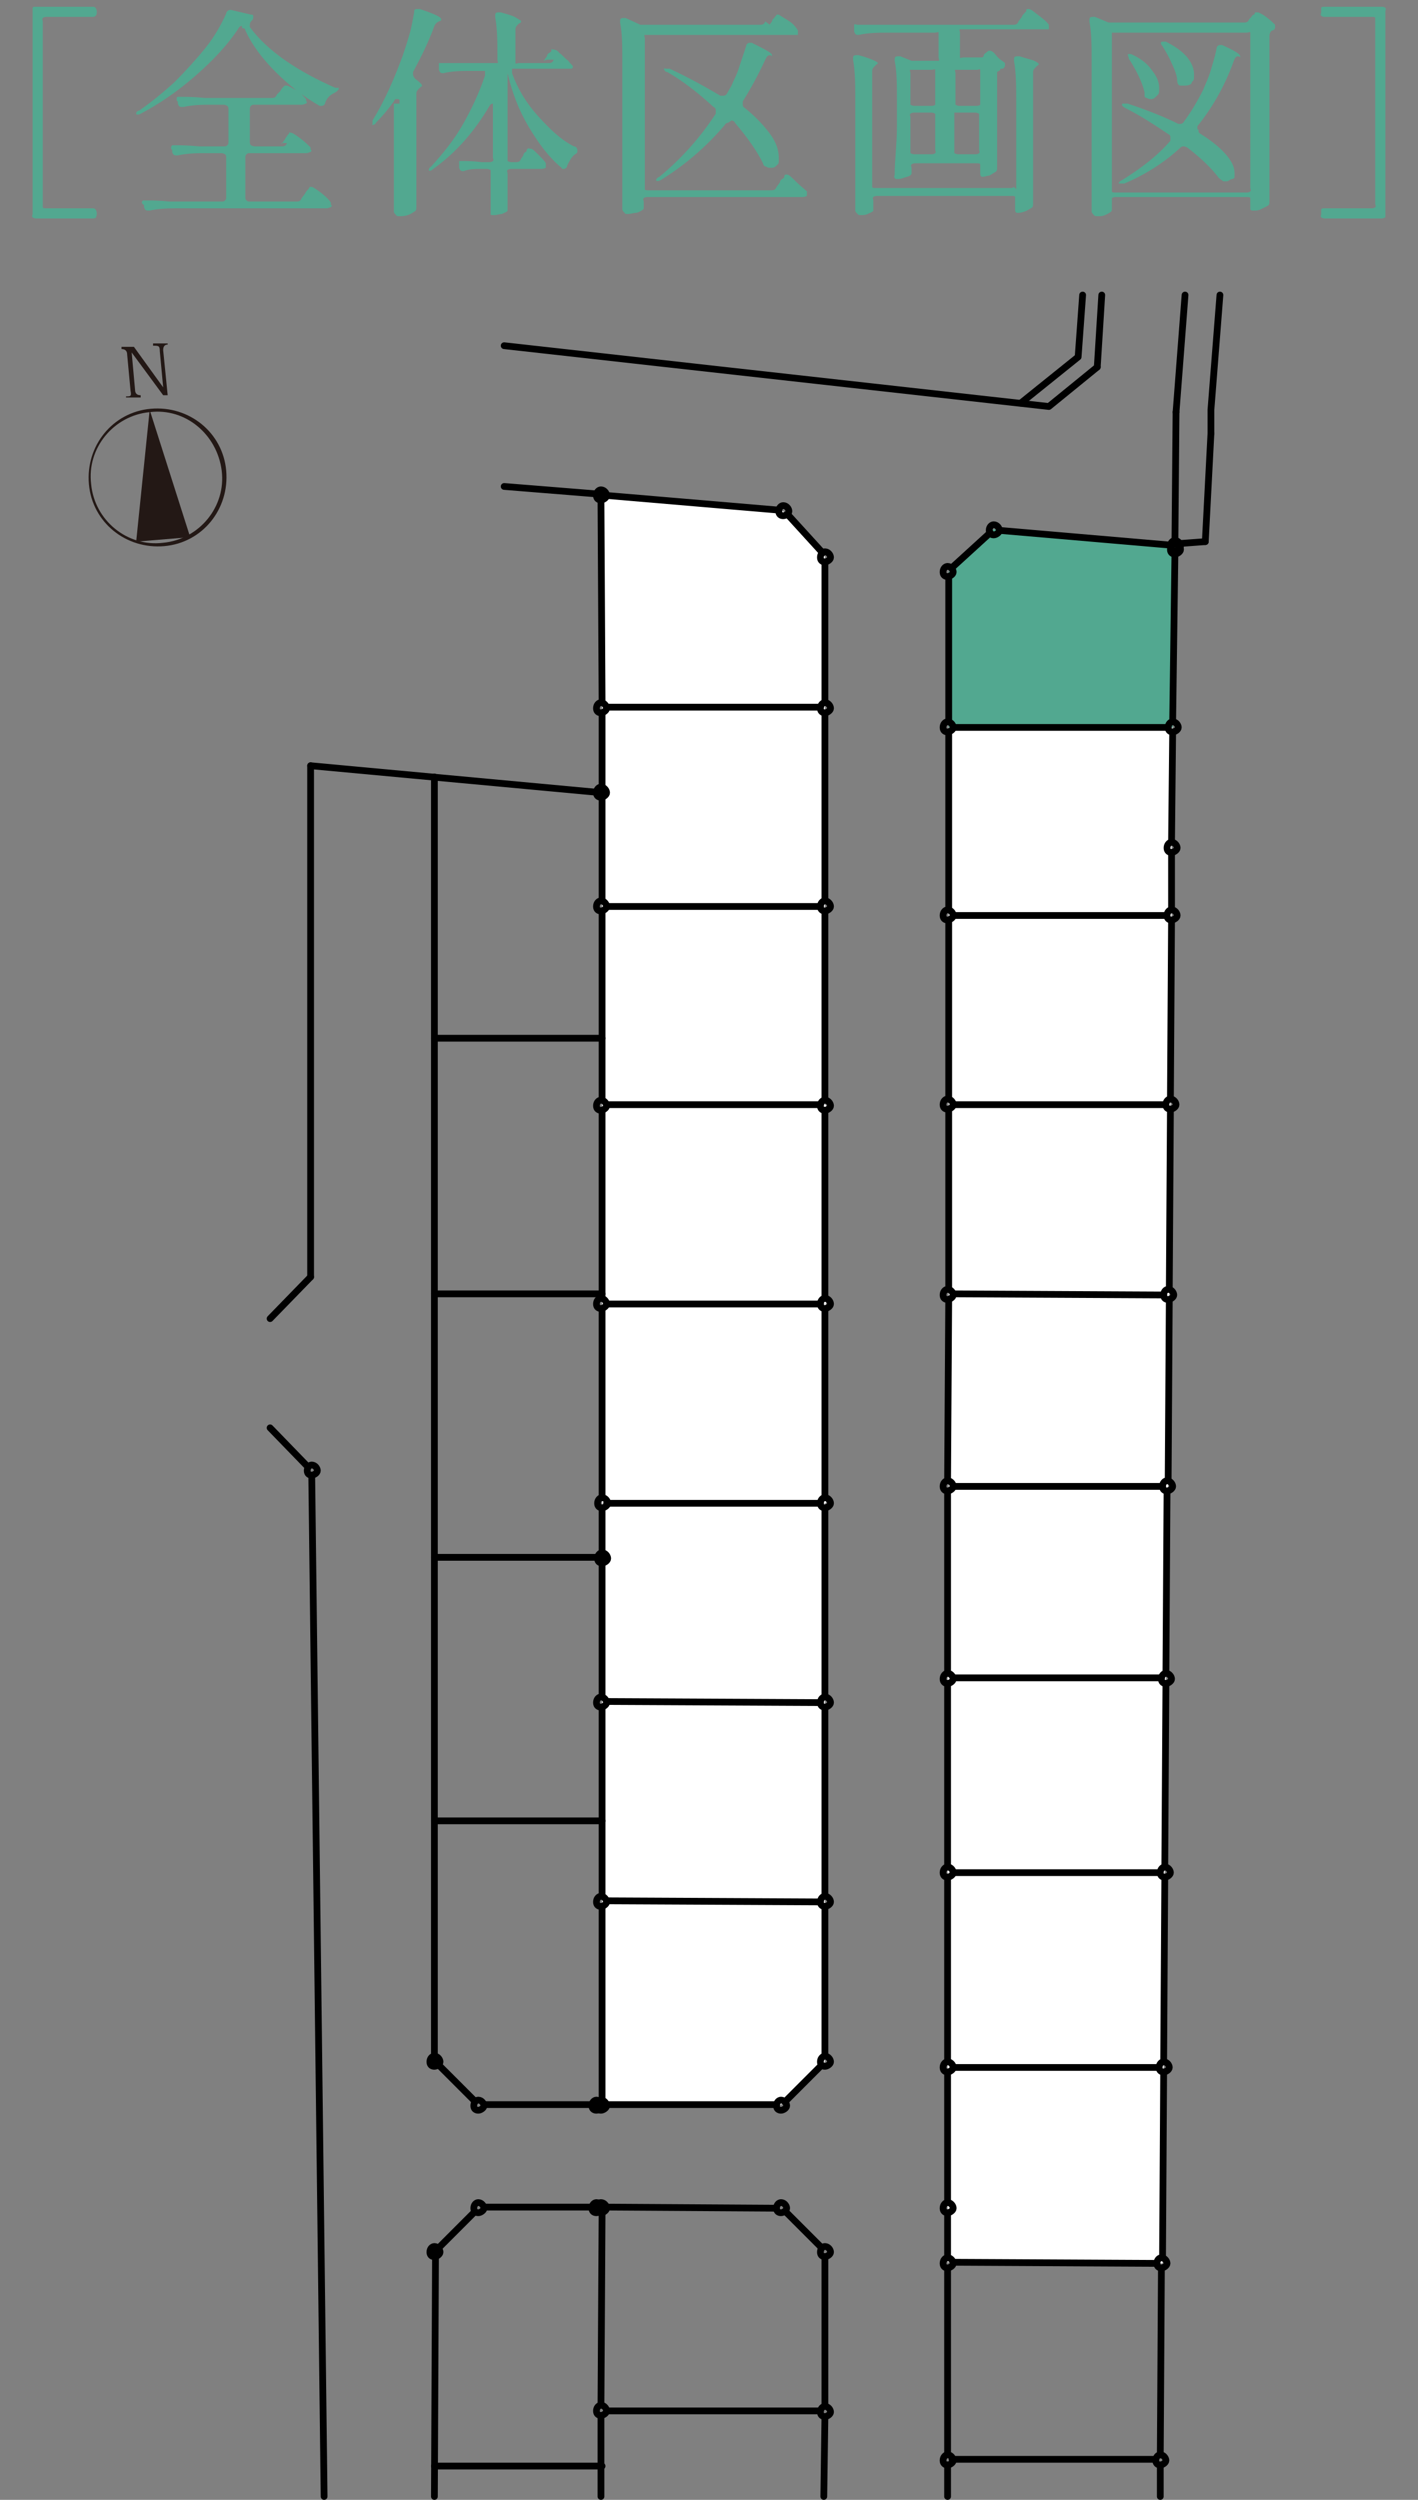 <?xml version="1.0" encoding="UTF-8"?>
<svg xmlns="http://www.w3.org/2000/svg" version="1.1" viewBox="0 0 126 222">
  <rect x="0" y="0" width="126" height="222" fill="#808080" stroke="none"/>
  <defs>
    <style>
      .cls-1 {
        fill: #231815;
      }

      .cls-2 {
        fill: #fff;
      }

      .cls-3 {
        fill: #52a890;
      }

      .cls-4 {
        fill: none;
        stroke: #000;
        stroke-linecap: round;
        stroke-linejoin: round;
        stroke-width: .6px;
      }
    </style>
  </defs>
  <!-- Generator: Adobe Illustrator 28.7.7, SVG Export Plug-In . SVG Version: 1.2.0 Build 194)  -->
  <g>
    <g id="_レイヤー_2">
      <g id="object">
        <path class="cls-1" d="M14.6,48.5c-3.4.3-6.4-2.1-6.7-5.5s2.1-6.4,5.5-6.7,6.4,2.1,6.7,5.5-2.1,6.4-5.5,6.7ZM13.3,36.6c-3.2.3-5.6,3.2-5.2,6.4.3,3.2,3.2,5.6,6.4,5.2,3.2-.3,5.6-3.2,5.2-6.4s-3.2-5.6-6.4-5.2Z"/>
        <polygon class="cls-1" points="13.3 36.4 12.1 48.1 16.9 47.7 13.3 36.4"/>
        <path class="cls-1" d="M11.9,30.8l2.6,3.6h0l-.3-3.2c0-.5-.1-.5-.6-.5v-.2h1.3c0-.1,0,.1,0,.1q-.4,0-.4.5l.4,4h-.4l-2.8-3.8h0l.3,3.3q0,.5.5.5v.2h-1.3c0,0,0-.1,0-.1.4,0,.5,0,.4-.5l-.3-3.2q0-.5-.5-.5v-.2h1.1c0-.1,0,0,0,0Z"/>
        <path class="cls-3" d="M8.6,19.3s-.2.1-.3.1H3.2c0,0-.2,0-.3-.1s0-.2,0-.3V1c0-.1,0-.2,0-.3s.2-.1.3-.1h5c.1,0,.2,0,.3.1,0,0,.1.2.1.3h0c0,.2,0,.3-.1.4s-.2.1-.3.1h-4.1c0,0-.2,0-.3.1s0,.2,0,.3v16.2c0,.1,0,.2,0,.3s.2.1.3.1h4.1c.1,0,.2,0,.3.1,0,0,.1.2.1.3h0c0,.2,0,.3-.1.4h.1Z"/>
        <path class="cls-3" d="M21.5,2.3s-.2,0-.3.2c-.9,1.4-2.2,2.8-3.8,4.2-1.6,1.4-3.2,2.5-4.9,3.4-.2.1-.4.1-.4,0h0c0-.1,0-.2.3-.3,1-.7,2-1.5,3.1-2.5,1-1,2-2.1,2.8-3.1s1.4-2.1,1.8-3c0-.2.3-.4.5-.3l1.7.4c.1,0,.2,0,.2.1v.2q0,.1-.1.2c-.1.1-.2.2-.2.4v.2c.8,1.1,1.9,2.1,3.2,3,1.3.9,2.8,1.7,4.4,2.4.1,0,.2,0,.3,0,0,0,0,0,0,.1,0,0-.1.2-.3.3-.4.2-.7.4-.9.9,0,.2-.2.3-.3.3h-.2c-1.4-.8-2.7-1.8-3.9-3-1.2-1.2-2.1-2.4-2.7-3.7,0-.2-.2-.2-.3-.2v-.3ZM25,12.8l.3-.4s.1-.2.2-.3c0-.1.2-.2.2-.3s.1,0,.2,0,.4.2.8.5.7.6.9.8v.2c.1,0,.1.1,0,.2-.1,0-.2.1-.4.1h-5c-.1,0-.2,0-.3.1s-.1.2-.1.3v3.5c0,.1,0,.2.1.3s.2.1.3.1h4.1c.2,0,.4,0,.5-.3l.3-.4s.1-.2.2-.3.2-.2.2-.3h.2c.1,0,.4.2.8.5s.8.7.9.9v.2c.1,0,.1.1,0,.2-.1,0-.2.1-.4.1h-13.1c-.8,0-1.7,0-2.6.2h-.1c-.2,0-.3,0-.4-.3v-.2c-.1,0-.2-.2-.2-.2,0,0,0-.1.1-.2h.3c.4,0,1.1,0,2.1.1h4.6c.1,0,.2,0,.3-.1s.1-.2.1-.3v-3.5c0-.1,0-.2-.1-.3,0,0-.2-.1-.3-.1h-1.3c-.8,0-1.7,0-2.6.2h-.1c-.2,0-.3,0-.4-.3v-.2c-.1,0-.1-.2-.1-.2,0,0,0-.1.1-.2h.3c.4,0,1.1,0,2.1.1h2.2c.1,0,.2,0,.3-.1s.1-.2.1-.3v-2.9c0-.1,0-.2-.1-.3,0,0-.2-.1-.3-.1h-1.1c-.8,0-1.6,0-2.5.2h-.1c-.2,0-.3,0-.4-.3v-.2c-.1,0-.1-.1-.1-.2s0-.2.1-.2h.3c.5,0,1.2,0,2.1.1h5.9c.2,0,.4,0,.5-.3l.3-.3s.1-.2.2-.3c0,0,.2-.2.2-.2h.2c.1,0,.4.2.8.4s.7.6.9.8v.2c.1,0,.1.1,0,.2-.1,0-.2.1-.4.1h-4.2c-.1,0-.2,0-.3.1s-.1.2-.1.3v2.9c0,.1,0,.2.1.3,0,0,.2.1.3.1h2.4c.2,0,.4,0,.5-.3h-.5Z"/>
        <path class="cls-3" d="M35.5,9.2v-.3s0-.1-.2-.1-.2,0-.3.2c-.5.7-1,1.3-1.6,1.9,0,.1-.2.2-.3.2s0,0,0-.1,0-.2,0-.3c1-1.6,1.9-3.6,2.7-5.8.2-.6.4-1.2.6-1.9s.3-1.4.4-1.9c0-.2,0-.3.3-.3h.2c1.2.4,1.9.7,1.9.9s0,.1-.2.2h0c-.2.1-.3.2-.4.4-.5,1.4-1.2,2.8-1.9,4.1v.2c0,0,0,.2.2.4.4.3.6.5.6.6s0,0-.2.2-.3.3-.3.5v5.6c0,1.4,0,2.9,0,4.4h0c0,.3,0,.4-.2.5-.4.3-.8.4-1.2.4s-.3,0-.4-.1-.2-.2-.2-.3c0-.8,0-1.5,0-2.3v-7.3h.3ZM48.3,5.4l.3-.4s0-.2.2-.3.2-.2.2-.3,0,0,.2,0c0,0,.3,0,.5.3.3.2.5.5.8.7.2.3.4.4.4.5s0,.2-.2.2h-5.2v.4c.5,1.4,1.3,2.7,2.3,3.8s2,2.1,3.2,2.7c.2,0,.3.2.3.3v.2c0,0,0,.1-.2.2-.3.2-.5.6-.7,1,0,.2-.2.3-.3.3s-.2,0-.2-.1c-1.1-.9-2-2.1-2.9-3.6s-1.5-3.1-1.9-4.8v-.2h0c0,0,0,7.7,0,7.7,0,.1,0,.2,0,.3,0,0,.2.1.3.1h.4c.2,0,.4,0,.5-.3l.2-.3s0-.2.2-.3,0-.2.2-.3,0,0,.2,0,.3.1.7.5.6.6.7.8v.2s0,.1,0,.2c0,0-.2.1-.4.1h-2.7c0,0-.2,0-.3.1s0,.2,0,.3v2.8h0c0,.3,0,.4,0,.5s-.3.2-.5.3c-.2,0-.4.1-.7.1s-.3,0-.3-.1,0-.2,0-.3c0-.6,0-1.4,0-2.3v-1c0-.1,0-.2,0-.3,0,0-.2-.1-.3-.1h-.6c-.5,0-1,0-1.5.2h0c-.2,0-.3,0-.4-.3h0v-.6h.3c.4,0,.9,0,1.7.1h.7c0,0,.2,0,.3-.1s0-.2,0-.3v-4.8c0-.1,0,0,0,0s-.2,0-.3.2c-1.3,2.2-2.9,4.1-5,5.6-.2.2-.4.2-.4.1h0s0-.2.2-.3c1-1.1,2-2.3,2.8-3.7s1.5-2.9,2-4.4v-.4h-1.3c-.8,0-1.6,0-2.4.2h0c-.2,0-.3,0-.4-.3v-.2c0,0,0-.2,0-.2v-.2h4.9c0,0,.2,0,.3,0s0-.2,0-.3v-.2c0-1.3,0-2.5-.2-3.6h0c0-.3,0-.4.3-.4s0,0,.2,0c.7.2,1.1.3,1.4.5s.4.2.4.3,0,.1-.2.2h0c-.2.2-.3.3-.3.5v2.7c0,0,0,.2,0,.3s.2,0,.3,0h2.6c.2,0,.4,0,.5-.3h-.6Z"/>
        <path class="cls-3" d="M68.3,2.3l.3-.4s0-.2.2-.3c0-.1.2-.2.2-.3h.2s.3.2.8.5.7.6.9.9v.2s0,.2,0,.2h-13.3c0,0-.2,0-.3,0s0,.2,0,.3v13.1c0,.1,0,.2,0,.3s.2.1.3.1h10.9c.2,0,.4,0,.5-.3l.3-.4s0-.2.2-.3.2-.2.2-.3c0,0,0-.1.2-.1s.4.2.8.6.8.7,1,.9v.4c0,0-.2.1-.4.1h-13.8c0,0-.2,0-.3.1s0,.2,0,.3v.6s0,.1-.2.2c0,0-.3.2-.5.2s-.4.1-.7.1-.2,0-.3-.1-.2-.2-.2-.3c0-.8,0-1.5,0-2.3s0-1.7,0-2.9v-7.9c0-1.3,0-2.5-.2-3.5h0c0-.3,0-.4.3-.4s.2,0,.2,0l1.3.6h10.6c.2,0,.4,0,.5-.3l.4.3ZM64.7,10.9s-.2,0-.3.2c-1.7,2-3.6,3.6-5.7,4.9-.2.1-.4.1-.4,0h0s0-.2.3-.3c1.8-1.5,3.5-3.3,5-5.6v-.3c0-.1,0-.2-.2-.3-1.3-1.2-2.7-2.3-4.1-3.1-.2,0-.3-.2-.3-.3s0,0,.2,0h.3c1.5.7,3,1.5,4.5,2.4h.3c0,0,.2,0,.3-.2l.4-.7c.2-.5.5-1,.7-1.7.2-.6.4-1.2.6-1.8,0-.2.2-.3.3-.3h.2c1.2.6,1.8.9,1.8,1.1s0,0-.2,0h0c-.2,0-.3.2-.4.4-.6,1.3-1.3,2.6-2,3.7v.3q0,.2.2.3c1.1.9,1.8,1.7,2.3,2.4s.7,1.4.7,2,0,.5-.2.7-.3.2-.5.2-.3,0-.4-.1c-.2,0-.3-.2-.3-.3-.5-1-1.3-2.2-2.5-3.6,0-.1-.2-.2-.3-.2l-.3.2Z"/>
        <path class="cls-3" d="M87.2,5.2l.2-.2s0-.2.2-.3c0,0,.2-.2.3-.2s.3,0,.6.4.6.5.8.7v.2c0,0,0,.2-.2.3h-.2c0,.2-.2.2-.3.3v4c0,1.4,0,2.9,0,4.4h0c0,.3,0,.4-.2.5s-.3.2-.5.3c-.2,0-.4.1-.6.1h0c-.2,0-.2-.2-.2-.4v-.4h0c0-.1,0-.2,0-.3s-.2-.1-.3-.1h-5.5c0,0-.2,0-.3.1s0,.2,0,.3v.5s0,.2-.4.3-.5.2-.8.2-.2,0-.3-.1,0-.2,0-.3c0-1.3.2-2.7.2-4.3v-2.3c0-1.3,0-2.5-.2-3.5h0c0-.3,0-.4.3-.4s.2,0,.2,0l1,.4c.2,0,.4,0,.5,0h1.6c0,0,.2,0,.3,0s0-.2,0-.3v-1.9c0,0,0-.2,0-.3s-.2,0-.3,0h-4.2c-.8,0-1.7,0-2.6.2h0c-.2,0-.3,0-.4-.3h0v-.6c0-.1.2,0,.3,0h13.8c.2,0,.4,0,.5-.3l.3-.4s0-.1.2-.3.2-.2.2-.3,0-.1.2-.1.4.2.8.5.8.6,1,.9v.2s0,0,0,.2h-7.6c0,0-.2,0-.3,0s0,.2,0,.3v1.9c0,0,0,.2,0,.3s.2,0,.3,0h1.5c.2,0,.4,0,.5-.3v.3ZM90.3,16.8s0-.2,0-.3v-7.5c0-1.3,0-2.5-.2-3.6h0c0-.3,0-.4.3-.4s0,0,.2,0c.6.2,1.1.3,1.3.4s.4.2.4.3,0,0-.2.2h0c-.2.2-.3.3-.3.5v7.2c0,1.4,0,2.9,0,4.4h0c0,.3,0,.4-.2.5s-.3.2-.6.3-.4.1-.6.1,0,0,0,0c-.2,0-.2-.2-.2-.4v-.6h0c0-.2,0-.3,0-.4s-.2-.1-.3-.1h-12c0,0-.2,0-.3.1s0,.2,0,.3v.6c0,.1,0,.2,0,.3,0,.1-.3.2-.5.3s-.4.1-.6.1-.2,0-.3-.1-.2-.2-.2-.3c0-.8,0-1.5,0-2.3s0-1.7,0-2.9v-4.6c0-1.3,0-2.5-.2-3.6h0c0-.3,0-.4.3-.4s0,0,.2,0c1.1.3,1.7.6,1.7.7s0,0-.2.2h0c-.2.2-.3.3-.3.5v10c0,.1,0,.2,0,.3s.2.1.3.1h12c0,0,.2,0,.3-.1l.2.2ZM83.1,9.3s0-.2,0-.3v-2.5c0,0,0-.2,0-.3s-.2,0-.3,0h-1.6c0,0-.2,0-.3,0s0,.2,0,.3v2.5c0,.1,0,.2,0,.3,0,0,.2.1.3.1h1.6c0,0,.2,0,.3-.1ZM83.1,10.1s-.2-.1-.3-.1h-1.6c0,0-.2,0-.3.1s0,.2,0,.3v2.9c0,.1,0,.2,0,.3,0,0,.2.1.3.1h1.6c0,0,.2,0,.3-.1s0-.2,0-.3v-2.9c0-.1,0-.2,0-.3ZM87.1,9.3s0-.2,0-.3v-2.5c0,0,0-.2,0-.3s-.2,0-.3,0h-1.6c0,0-.2,0-.3,0s0,.2,0,.3v2.5c0,.1,0,.2,0,.3,0,0,.2.1.3.1h1.6c0,0,.2,0,.3-.1ZM84.8,10.1s0,.2,0,.3v2.9c0,.1,0,.2,0,.3,0,0,.2.1.3.1h1.6c0,0,.2,0,.3-.1s0-.2,0-.3v-2.9c0-.1,0-.2,0-.3,0,0-.2-.1-.3-.1h-1.6c0,0-.2,0-.3,0Z"/>
        <path class="cls-3" d="M98.8,17.9s0,.2,0,.3v.4c0,.1,0,.2-.4.4s-.5.2-.8.2-.3,0-.4-.1c0,0-.2-.2-.2-.3,0-.8,0-1.5,0-2.3s0-1.7,0-2.9V5.4c0-1.3,0-2.5-.2-3.5h0c0-.3,0-.4.3-.4s.2,0,.2,0l1.2.5c.2,0,.4,0,.5,0h11.5c.2,0,.4,0,.5-.3l.2-.2s0-.1.2-.2,0-.2.2-.2h.2s.3.1.7.4.6.5.8.7v.2c0,.1,0,.2-.2.3h0c0,0,0,0,0,0-.2,0-.3.3-.3.5v10.2c0,1.4,0,2.9,0,4.4h0c0,.3,0,.4-.2.5s-.4.2-.6.3-.4.1-.6.1-.2,0-.3-.1v-.7h0c0-.1,0-.2,0-.3s-.2-.1-.3-.1h-11.7c0,0-.2,0-.3.1h0v.2ZM98.8,2.9s0,.2,0,.3v13.5c0,.1,0,.2,0,.3s.2.1.3.1h11.7c0,0,.2,0,.3-.1s0-.2,0-.3V3.2c0,0,0-.2,0-.3s-.2,0-.3,0h-11.7c0,0-.2,0-.3,0ZM106.5,11.6c0,.1,0,.2.2.3,1.1.7,1.8,1.3,2.3,1.9.5.6.7,1.1.7,1.6s0,.4-.2.5c-.2,0-.3.2-.5.2h-.3c0,0-.3-.2-.4-.3-.6-.8-1.5-1.7-2.8-2.7,0,0-.2-.1-.3-.1s-.2,0-.3.1c-1.4,1.3-3.1,2.4-5,3.2h-.5s0-.2.3-.3c1.6-1,3.1-2.1,4.3-3.5,0,0,0-.2,0-.3s0-.2-.2-.3c-1.2-.8-2.4-1.6-3.8-2.3-.2-.1-.3-.2-.3-.3s0-.1.2-.1h.3c1.8.6,3.3,1.2,4.5,1.8h.2c0,0,.2,0,.3-.2.6-.8,1.2-1.8,1.7-2.8.2-.5.5-1.1.7-1.8s.4-1.3.5-1.9c0-.2.2-.3.3-.3h.2c1.1.5,1.6.8,1.6,1s0,0-.2,0h0c-.2,0-.3.2-.4.5-.8,2.2-1.9,4.1-3.2,5.7,0,0,0,.2,0,.3h.1ZM100.2,4.8h.3c.9.4,1.5.9,1.9,1.5.4.5.6,1,.6,1.5s0,.5-.2.7-.3.3-.5.3-.2,0-.4-.1c0,0-.2,0-.2-.2,0,0,0-.2,0-.3-.2-.9-.7-1.9-1.4-3,0-.2-.2-.4,0-.4h0ZM103.3,3.7h.3c.8.4,1.5.9,1.9,1.4s.6,1,.6,1.5,0,.5-.2.7c0,.2-.3.3-.6.3h-.4c-.2,0-.3-.2-.3-.5s-.2-.9-.5-1.5c-.2-.5-.5-1-.8-1.5-.2-.2-.2-.4,0-.4h0Z"/>
        <path class="cls-3" d="M123.1,19.3s-.2.1-.3.1h-5.1c0,0-.2,0-.3-.1s0-.2,0-.3h0c0-.2,0-.3,0-.4s.2-.1.3-.1h4.2c0,0,.2,0,.3-.1s0-.2,0-.3V1.9c0-.1,0-.2,0-.3s-.2-.1-.3-.1h-4.2c0,0-.2,0-.3-.1s0-.2,0-.3h0c0-.2,0-.3,0-.4s.2-.1.3-.1h5.1c0,0,.2,0,.3.1s0,.2,0,.3v18c0,.1,0,.2,0,.3Z"/>
        <polygon class="cls-2" points="53.5 43.9 69.6 45.4 73.3 49.4 73.3 62.8 53.5 62.8 53.5 43.9"/>
        <polygon class="cls-2" points="84.3 64.6 104.2 64.6 104.1 75.3 104.1 81.3 84.3 81.3 84.3 64.6"/>
        <polygon class="cls-2" points="84.3 81.3 104.1 81.3 104 98 84.3 98.1 84.3 81.3"/>
        <polygon class="cls-2" points="84.3 98.1 104 98 103.9 115 84.3 114.9 84.3 98.1"/>
        <polygon class="cls-2" points="84.3 114.9 103.9 115 103.8 132 84.3 132 84.3 114.9"/>
        <polygon class="cls-2" points="84.3 132 103.8 132 103.6 149.1 84.2 149 84.3 132"/>
        <polygon class="cls-2" points="84.2 149 103.6 149.1 103.5 166.3 84.2 166.3 84.2 149"/>
        <polygon class="cls-2" points="84.2 166.3 103.5 166.3 103.4 183.6 84.2 183.6 84.2 166.3"/>
        <polygon class="cls-2" points="84.2 183.6 103.4 183.6 103.3 201 84.2 200.9 84.2 183.6"/>
        <polygon class="cls-3" points="84.3 50.8 88.3 47 104.4 48.5 104.2 64.6 84.3 64.6 84.3 50.8"/>
        <polygon class="cls-2" points="53.5 62.8 73.3 62.8 73.3 80.5 53.5 80.5 53.5 70.4 53.5 62.8"/>
        <polygon class="cls-2" points="53.5 80.5 73.3 80.5 73.3 98.1 53.5 98.1 53.5 80.5"/>
        <rect class="cls-2" x="53.5" y="98.1" width="19.9" height="17.7"/>
        <rect class="cls-2" x="53.5" y="115.8" width="19.9" height="17.7"/>
        <polygon class="cls-2" points="53.5 133.5 73.3 133.5 73.3 151.2 53.5 151.1 53.5 133.5"/>
        <polygon class="cls-2" points="53.5 151.1 73.3 151.2 73.3 168.8 53.5 168.8 53.5 151.1"/>
        <polygon class="cls-2" points="53.5 168.8 73.3 168.8 73.3 183.1 69.4 186.9 53.5 186.9 53.5 168.8"/>
        <line class="cls-4" x1="53.5" y1="92.2" x2="38.6" y2="92.2"/>
        <line class="cls-4" x1="38.6" y1="69" x2="38.6" y2="183"/>
        <line class="cls-4" x1="53.5" y1="161.7" x2="38.6" y2="161.7"/>
        <line class="cls-4" x1="38.7" y1="199.9" x2="38.6" y2="221.7"/>
        <line class="cls-4" x1="104.4" y1="48.3" x2="104.5" y2="36.6"/>
        <polyline class="cls-4" points="44.8 30.7 93.2 36.1 97.5 32.6"/>
        <line class="cls-4" x1="53.5" y1="43.9" x2="44.8" y2="43.2"/>
        <line class="cls-4" x1="97.5" y1="32.6" x2="97.9" y2="26.2"/>
        <line class="cls-4" x1="104.5" y1="36.6" x2="105.3" y2="26.2"/>
        <polyline class="cls-4" points="107.6 38.5 107.6 36.4 108.4 26.2"/>
        <line class="cls-4" x1="107.6" y1="38.5" x2="107.1" y2="48.1"/>
        <polyline class="cls-4" points="90.7 35.8 95.8 31.7 96.2 26.2"/>
        <line class="cls-4" x1="39" y1="199.6" x2="42.2" y2="196.4"/>
        <line class="cls-4" x1="42.2" y1="186.6" x2="39" y2="183.4"/>
        <line class="cls-4" x1="52.5" y1="196" x2="43" y2="196"/>
        <line class="cls-4" x1="52.5" y1="186.9" x2="43" y2="186.9"/>
        <line class="cls-4" x1="28.8" y1="221.7" x2="27.7" y2="131"/>
        <path class="cls-4" d="M42.5,186.5c-.2,0-.4.2-.4.5s.2.4.4.4.5-.2.5-.4-.2-.5-.5-.5"/>
        <path class="cls-4" d="M42.5,195.6c-.2,0-.4.2-.4.5s.2.4.4.4.5-.2.5-.4-.2-.5-.5-.5"/>
        <path class="cls-4" d="M38.6,182.6c-.2,0-.4.2-.4.5s.2.4.4.4.5-.2.5-.4-.2-.5-.5-.5"/>
        <path class="cls-4" d="M38.6,199.5c-.2,0-.4.2-.4.5s.2.4.4.4.5-.2.5-.4-.2-.5-.5-.5"/>
        <path class="cls-4" d="M27.7,130.1c-.2,0-.4.2-.4.5s.2.4.4.4.5-.2.5-.4-.2-.5-.5-.5"/>
        <path class="cls-4" d="M53.4,43.5c-.2,0-.4.2-.4.5s.2.4.4.4.5-.2.5-.4-.2-.5-.5-.5"/>
        <path class="cls-4" d="M73.3,62.4c-.2,0-.4.2-.4.5s.2.4.4.4.5-.2.5-.4-.2-.5-.5-.5"/>
        <path class="cls-4" d="M53.4,62.4c-.2,0-.4.2-.4.5s.2.4.4.4.5-.2.5-.4-.2-.5-.5-.5"/>
        <path class="cls-4" d="M53.4,69.9c-.2,0-.4.2-.4.5s.2.4.4.4.5-.2.5-.4-.2-.5-.5-.5"/>
        <path class="cls-4" d="M73.3,80c-.2,0-.4.2-.4.5s.2.4.4.4.5-.2.5-.4-.2-.5-.5-.5"/>
        <path class="cls-4" d="M53.4,80c-.2,0-.4.2-.4.5s.2.4.4.4.5-.2.5-.4-.2-.5-.5-.5"/>
        <path class="cls-4" d="M73.3,97.7c-.2,0-.4.2-.4.5s.2.4.4.4.5-.2.5-.4-.2-.5-.5-.5"/>
        <path class="cls-4" d="M53.4,97.7c-.2,0-.4.2-.4.5s.2.4.4.4.5-.2.5-.4-.2-.5-.5-.5"/>
        <path class="cls-4" d="M73.3,115.3c-.2,0-.4.2-.4.5s.2.4.4.4.5-.2.5-.4-.2-.5-.5-.5"/>
        <path class="cls-4" d="M53.4,115.3c-.2,0-.4.2-.4.5s.2.4.4.4.5-.2.5-.4-.2-.5-.5-.5"/>
        <path class="cls-4" d="M73.3,133c-.2,0-.4.2-.4.5s.2.4.4.4.5-.2.5-.4-.2-.5-.5-.5"/>
        <path class="cls-4" d="M53.5,133c-.2,0-.4.2-.4.5s.2.4.4.4.5-.2.5-.4-.2-.5-.5-.5"/>
        <path class="cls-4" d="M53.5,137.9c-.2,0-.4.2-.4.5s.2.4.4.4.5-.2.5-.4-.2-.5-.5-.5"/>
        <path class="cls-4" d="M73.3,150.7c-.2,0-.4.2-.4.5s.2.4.4.4.5-.2.5-.4-.2-.5-.5-.5"/>
        <path class="cls-4" d="M53.4,150.7c-.2,0-.4.2-.4.5s.2.4.4.4.5-.2.5-.4-.2-.5-.5-.5"/>
        <path class="cls-4" d="M53.4,168.4c-.2,0-.4.2-.4.5s.2.4.4.4.5-.2.5-.4-.2-.5-.5-.5"/>
        <path class="cls-4" d="M73.3,168.4c-.2,0-.4.2-.4.5s.2.4.4.4.5-.2.5-.4-.2-.5-.5-.5"/>
        <path class="cls-4" d="M73.3,213.7c-.2,0-.4.2-.4.5s.2.4.4.4.5-.2.5-.4-.2-.5-.5-.5"/>
        <path class="cls-4" d="M53.4,213.6c-.2,0-.4.2-.4.5s.2.4.4.4.5-.2.5-.4-.2-.5-.5-.5"/>
        <path class="cls-4" d="M104.4,48.3c-.2,0-.4.2-.4.5s.2.4.4.4.5-.2.5-.4-.2-.5-.5-.5"/>
        <path class="cls-4" d="M104.4,48c-.2,0-.4.2-.4.5s.2.4.4.4.5-.2.5-.4-.2-.5-.5-.5"/>
        <path class="cls-4" d="M104.1,74.8c-.2,0-.4.2-.4.5s.2.4.4.4.5-.2.5-.4-.2-.5-.5-.5"/>
        <path class="cls-4" d="M104.2,64.1c-.2,0-.4.2-.4.5s.2.4.4.4.5-.2.5-.4-.2-.5-.5-.5"/>
        <path class="cls-4" d="M84.2,64.1c-.2,0-.4.2-.4.5s.2.4.4.4.5-.2.5-.4-.2-.5-.5-.5"/>
        <path class="cls-4" d="M104.1,80.8c-.2,0-.4.2-.4.5s.2.4.4.4.5-.2.5-.4-.2-.5-.5-.5"/>
        <path class="cls-4" d="M84.2,80.8c-.2,0-.4.2-.4.5s.2.4.4.4.5-.2.5-.4-.2-.5-.5-.5"/>
        <path class="cls-4" d="M104,97.6c-.2,0-.4.2-.4.5s.2.4.4.4.5-.2.5-.4-.2-.5-.5-.5"/>
        <path class="cls-4" d="M84.2,97.6c-.2,0-.4.2-.4.5s.2.4.4.4.5-.2.5-.4-.2-.5-.5-.5"/>
        <path class="cls-4" d="M103.8,114.5c-.2,0-.4.2-.4.5s.2.4.4.4.5-.2.5-.4-.2-.5-.5-.5"/>
        <path class="cls-4" d="M84.2,114.5c-.2,0-.4.2-.4.5s.2.4.4.4.5-.2.5-.4-.2-.5-.5-.5"/>
        <path class="cls-4" d="M103.7,131.5c-.2,0-.4.2-.4.5s.2.4.4.4.5-.2.5-.4-.2-.5-.5-.5"/>
        <path class="cls-4" d="M84.2,131.5c-.2,0-.4.2-.4.5s.2.4.4.4.5-.2.5-.4-.2-.5-.5-.5"/>
        <path class="cls-4" d="M103.6,148.6c-.2,0-.4.2-.4.5s.2.4.4.4.5-.2.5-.4-.2-.5-.5-.5"/>
        <path class="cls-4" d="M84.2,148.6c-.2,0-.4.2-.4.5s.2.4.4.4.5-.2.5-.4-.2-.5-.5-.5"/>
        <path class="cls-4" d="M103.5,165.8c-.2,0-.4.2-.4.5s.2.4.4.4.5-.2.5-.4-.2-.5-.5-.5"/>
        <path class="cls-4" d="M84.2,165.8c-.2,0-.4.2-.4.5s.2.4.4.4.5-.2.5-.4-.2-.5-.5-.5"/>
        <path class="cls-4" d="M103.4,183.1c-.2,0-.4.2-.4.5s.2.4.4.4.5-.2.5-.4-.2-.5-.5-.5"/>
        <path class="cls-4" d="M84.2,183.1c-.2,0-.4.2-.4.5s.2.4.4.4.5-.2.5-.4-.2-.5-.5-.5"/>
        <path class="cls-4" d="M69.6,44.9c-.2,0-.4.2-.4.5s.2.4.4.4.5-.2.5-.4-.2-.5-.5-.5"/>
        <path class="cls-4" d="M73.3,49c-.2,0-.4.2-.4.5s.2.4.4.4.5-.2.5-.4-.2-.5-.5-.5"/>
        <path class="cls-4" d="M84.2,195.6c-.2,0-.4.2-.4.5s.2.4.4.4.5-.2.5-.4-.2-.5-.5-.5"/>
        <path class="cls-4" d="M84.2,50.3c-.2,0-.4.2-.4.5s.2.4.4.4.5-.2.5-.4-.2-.5-.5-.5"/>
        <path class="cls-4" d="M88.3,46.6c-.2,0-.4.2-.4.5s.2.4.4.4.5-.2.5-.4-.2-.5-.5-.5"/>
        <path class="cls-4" d="M73.3,182.6c-.2,0-.4.2-.4.5s.2.4.4.4.5-.2.5-.4-.2-.5-.5-.5"/>
        <path class="cls-4" d="M69.4,186.5c-.2,0-.4.2-.4.5s.2.4.4.4.5-.2.5-.4-.2-.5-.5-.5"/>
        <path class="cls-4" d="M69.4,195.6c-.2,0-.4.2-.4.5s.2.4.4.4.5-.2.5-.4-.2-.5-.5-.5"/>
        <path class="cls-4" d="M73.3,199.5c-.2,0-.4.2-.4.5s.2.4.4.4.5-.2.5-.4-.2-.5-.5-.5"/>
        <path class="cls-4" d="M103.2,200.5c-.2,0-.4.2-.4.5s.2.4.4.4.5-.2.5-.4-.2-.5-.5-.5"/>
        <path class="cls-4" d="M84.2,200.5c-.2,0-.4.2-.4.5s.2.4.4.4.5-.2.5-.4-.2-.5-.5-.5"/>
        <path class="cls-4" d="M103.1,218c-.2,0-.4.2-.4.5s.2.4.4.4.5-.2.5-.4-.2-.5-.5-.5"/>
        <path class="cls-4" d="M84.2,218c-.2,0-.4.2-.4.5s.2.4.4.4.5-.2.5-.4-.2-.5-.5-.5"/>
        <path class="cls-4" d="M53.4,195.6c-.2,0-.4.2-.4.5s.2.4.4.4.5-.2.5-.4-.2-.5-.5-.5"/>
        <path class="cls-4" d="M53.4,186.5c-.2,0-.4.2-.4.5s.2.4.4.4.5-.2.5-.4-.2-.5-.5-.5"/>
        <path class="cls-4" d="M53,186.5c-.2,0-.4.2-.4.5s.2.4.4.4.5-.2.5-.4-.2-.5-.5-.5"/>
        <path class="cls-4" d="M53,195.6c-.2,0-.4.2-.4.5s.2.4.4.4.5-.2.5-.4-.2-.5-.5-.5"/>
        <line class="cls-4" x1="73.3" y1="62.3" x2="73.3" y2="49.9"/>
        <line class="cls-4" x1="69.2" y1="45.3" x2="53.9" y2="44"/>
        <line class="cls-4" x1="53.4" y1="44.4" x2="53.5" y2="62.3"/>
        <line class="cls-4" x1="73.3" y1="80" x2="73.3" y2="63.3"/>
        <line class="cls-4" x1="72.9" y1="62.8" x2="53.9" y2="62.8"/>
        <line class="cls-4" x1="53.5" y1="63.3" x2="53.5" y2="69.9"/>
        <line class="cls-4" x1="53.5" y1="70.8" x2="53.5" y2="80"/>
        <line class="cls-4" x1="73.3" y1="97.7" x2="73.3" y2="80.9"/>
        <line class="cls-4" x1="72.9" y1="80.5" x2="53.9" y2="80.5"/>
        <line class="cls-4" x1="53.5" y1="80.9" x2="53.5" y2="97.7"/>
        <line class="cls-4" x1="73.3" y1="115.3" x2="73.3" y2="98.6"/>
        <line class="cls-4" x1="72.9" y1="98.1" x2="53.9" y2="98.1"/>
        <line class="cls-4" x1="53.5" y1="98.6" x2="53.5" y2="115.3"/>
        <line class="cls-4" x1="73.3" y1="133" x2="73.3" y2="116.3"/>
        <line class="cls-4" x1="72.9" y1="115.8" x2="53.9" y2="115.8"/>
        <line class="cls-4" x1="53.5" y1="116.3" x2="53.5" y2="133"/>
        <line class="cls-4" x1="73.3" y1="150.7" x2="73.3" y2="133.9"/>
        <line class="cls-4" x1="72.9" y1="133.5" x2="53.9" y2="133.5"/>
        <line class="cls-4" x1="53.5" y1="133.9" x2="53.5" y2="137.8"/>
        <line class="cls-4" x1="53.5" y1="138.7" x2="53.5" y2="150.7"/>
        <line class="cls-4" x1="73.3" y1="168.4" x2="73.3" y2="151.6"/>
        <line class="cls-4" x1="72.9" y1="151.2" x2="53.9" y2="151.1"/>
        <line class="cls-4" x1="53.5" y1="151.6" x2="53.5" y2="168.4"/>
        <line class="cls-4" x1="53.5" y1="169.3" x2="53.5" y2="186.4"/>
        <line class="cls-4" x1="73.3" y1="182.6" x2="73.3" y2="169.3"/>
        <line class="cls-4" x1="72.9" y1="168.9" x2="53.9" y2="168.8"/>
        <line class="cls-4" x1="73.3" y1="213.7" x2="73.3" y2="200.4"/>
        <line class="cls-4" x1="53.5" y1="196.5" x2="53.4" y2="213.6"/>
        <line class="cls-4" x1="73.2" y1="221.7" x2="73.3" y2="214.6"/>
        <line class="cls-4" x1="72.8" y1="214.1" x2="53.9" y2="214.1"/>
        <line class="cls-4" x1="53.4" y1="214.5" x2="53.4" y2="221.7"/>
        <line class="cls-4" x1="104.2" y1="64.1" x2="104.4" y2="49.2"/>
        <line class="cls-4" x1="103.9" y1="48.4" x2="88.8" y2="47.1"/>
        <line class="cls-4" x1="84.3" y1="51.2" x2="84.3" y2="64.1"/>
        <line class="cls-4" x1="104.1" y1="80.8" x2="104.1" y2="75.7"/>
        <line class="cls-4" x1="104.1" y1="74.8" x2="104.2" y2="65"/>
        <line class="cls-4" x1="103.8" y1="64.6" x2="84.7" y2="64.6"/>
        <line class="cls-4" x1="84.3" y1="65" x2="84.3" y2="80.8"/>
        <line class="cls-4" x1="104" y1="97.6" x2="104.1" y2="81.7"/>
        <line class="cls-4" x1="103.6" y1="81.3" x2="84.7" y2="81.3"/>
        <line class="cls-4" x1="84.3" y1="81.7" x2="84.3" y2="97.6"/>
        <line class="cls-4" x1="103.9" y1="114.5" x2="104" y2="98.5"/>
        <line class="cls-4" x1="103.5" y1="98.1" x2="84.7" y2="98.1"/>
        <line class="cls-4" x1="84.3" y1="98.5" x2="84.3" y2="114.5"/>
        <line class="cls-4" x1="103.8" y1="131.5" x2="103.9" y2="115.4"/>
        <line class="cls-4" x1="103.4" y1="115" x2="84.7" y2="114.9"/>
        <line class="cls-4" x1="84.3" y1="115.4" x2="84.2" y2="131.5"/>
        <line class="cls-4" x1="103.6" y1="148.6" x2="103.7" y2="132.4"/>
        <line class="cls-4" x1="103.3" y1="132" x2="84.7" y2="132"/>
        <line class="cls-4" x1="84.2" y1="132.4" x2="84.2" y2="148.6"/>
        <line class="cls-4" x1="103.5" y1="165.8" x2="103.6" y2="149.5"/>
        <line class="cls-4" x1="103.2" y1="149" x2="84.7" y2="149"/>
        <line class="cls-4" x1="84.2" y1="149.5" x2="84.2" y2="165.8"/>
        <line class="cls-4" x1="103.4" y1="183.1" x2="103.5" y2="166.7"/>
        <line class="cls-4" x1="103" y1="166.3" x2="84.7" y2="166.3"/>
        <line class="cls-4" x1="84.2" y1="166.7" x2="84.2" y2="183.1"/>
        <line class="cls-4" x1="103.3" y1="200.5" x2="103.4" y2="184"/>
        <line class="cls-4" x1="102.9" y1="183.6" x2="84.7" y2="183.6"/>
        <line class="cls-4" x1="84.2" y1="184" x2="84.2" y2="195.6"/>
        <line class="cls-4" x1="84.2" y1="196.5" x2="84.2" y2="200.5"/>
        <line class="cls-4" x1="70" y1="45.7" x2="73.1" y2="49.1"/>
        <line class="cls-4" x1="84.6" y1="50.4" x2="88" y2="47.3"/>
        <line class="cls-4" x1="73" y1="183.4" x2="69.8" y2="186.6"/>
        <line class="cls-4" x1="69" y1="186.9" x2="53.9" y2="186.9"/>
        <line class="cls-4" x1="53.9" y1="196" x2="69" y2="196.1"/>
        <line class="cls-4" x1="69.8" y1="196.4" x2="73" y2="199.6"/>
        <line class="cls-4" x1="103.1" y1="218" x2="103.2" y2="201.4"/>
        <line class="cls-4" x1="102.8" y1="201" x2="84.7" y2="200.9"/>
        <line class="cls-4" x1="84.2" y1="201.4" x2="84.2" y2="217.9"/>
        <line class="cls-4" x1="103.1" y1="221.7" x2="103.1" y2="218.9"/>
        <line class="cls-4" x1="102.7" y1="218.4" x2="84.6" y2="218.4"/>
        <line class="cls-4" x1="84.2" y1="218.9" x2="84.2" y2="221.7"/>
        <line class="cls-4" x1="104.4" y1="48.3" x2="107.1" y2="48.1"/>
        <line class="cls-4" x1="53.5" y1="138.3" x2="38.6" y2="138.3"/>
        <line class="cls-4" x1="53.5" y1="114.9" x2="38.6" y2="114.9"/>
        <line class="cls-4" x1="53.5" y1="219" x2="38.6" y2="219"/>
        <line class="cls-4" x1="24" y1="126.8" x2="27.2" y2="130.1"/>
        <line class="cls-4" x1="27.6" y1="113.4" x2="24" y2="117.1"/>
        <line class="cls-4" x1="27.6" y1="68" x2="27.6" y2="113.4"/>
        <line class="cls-4" x1="53.5" y1="70.4" x2="27.6" y2="68"/>
      </g>
    </g>
  </g>
</svg>